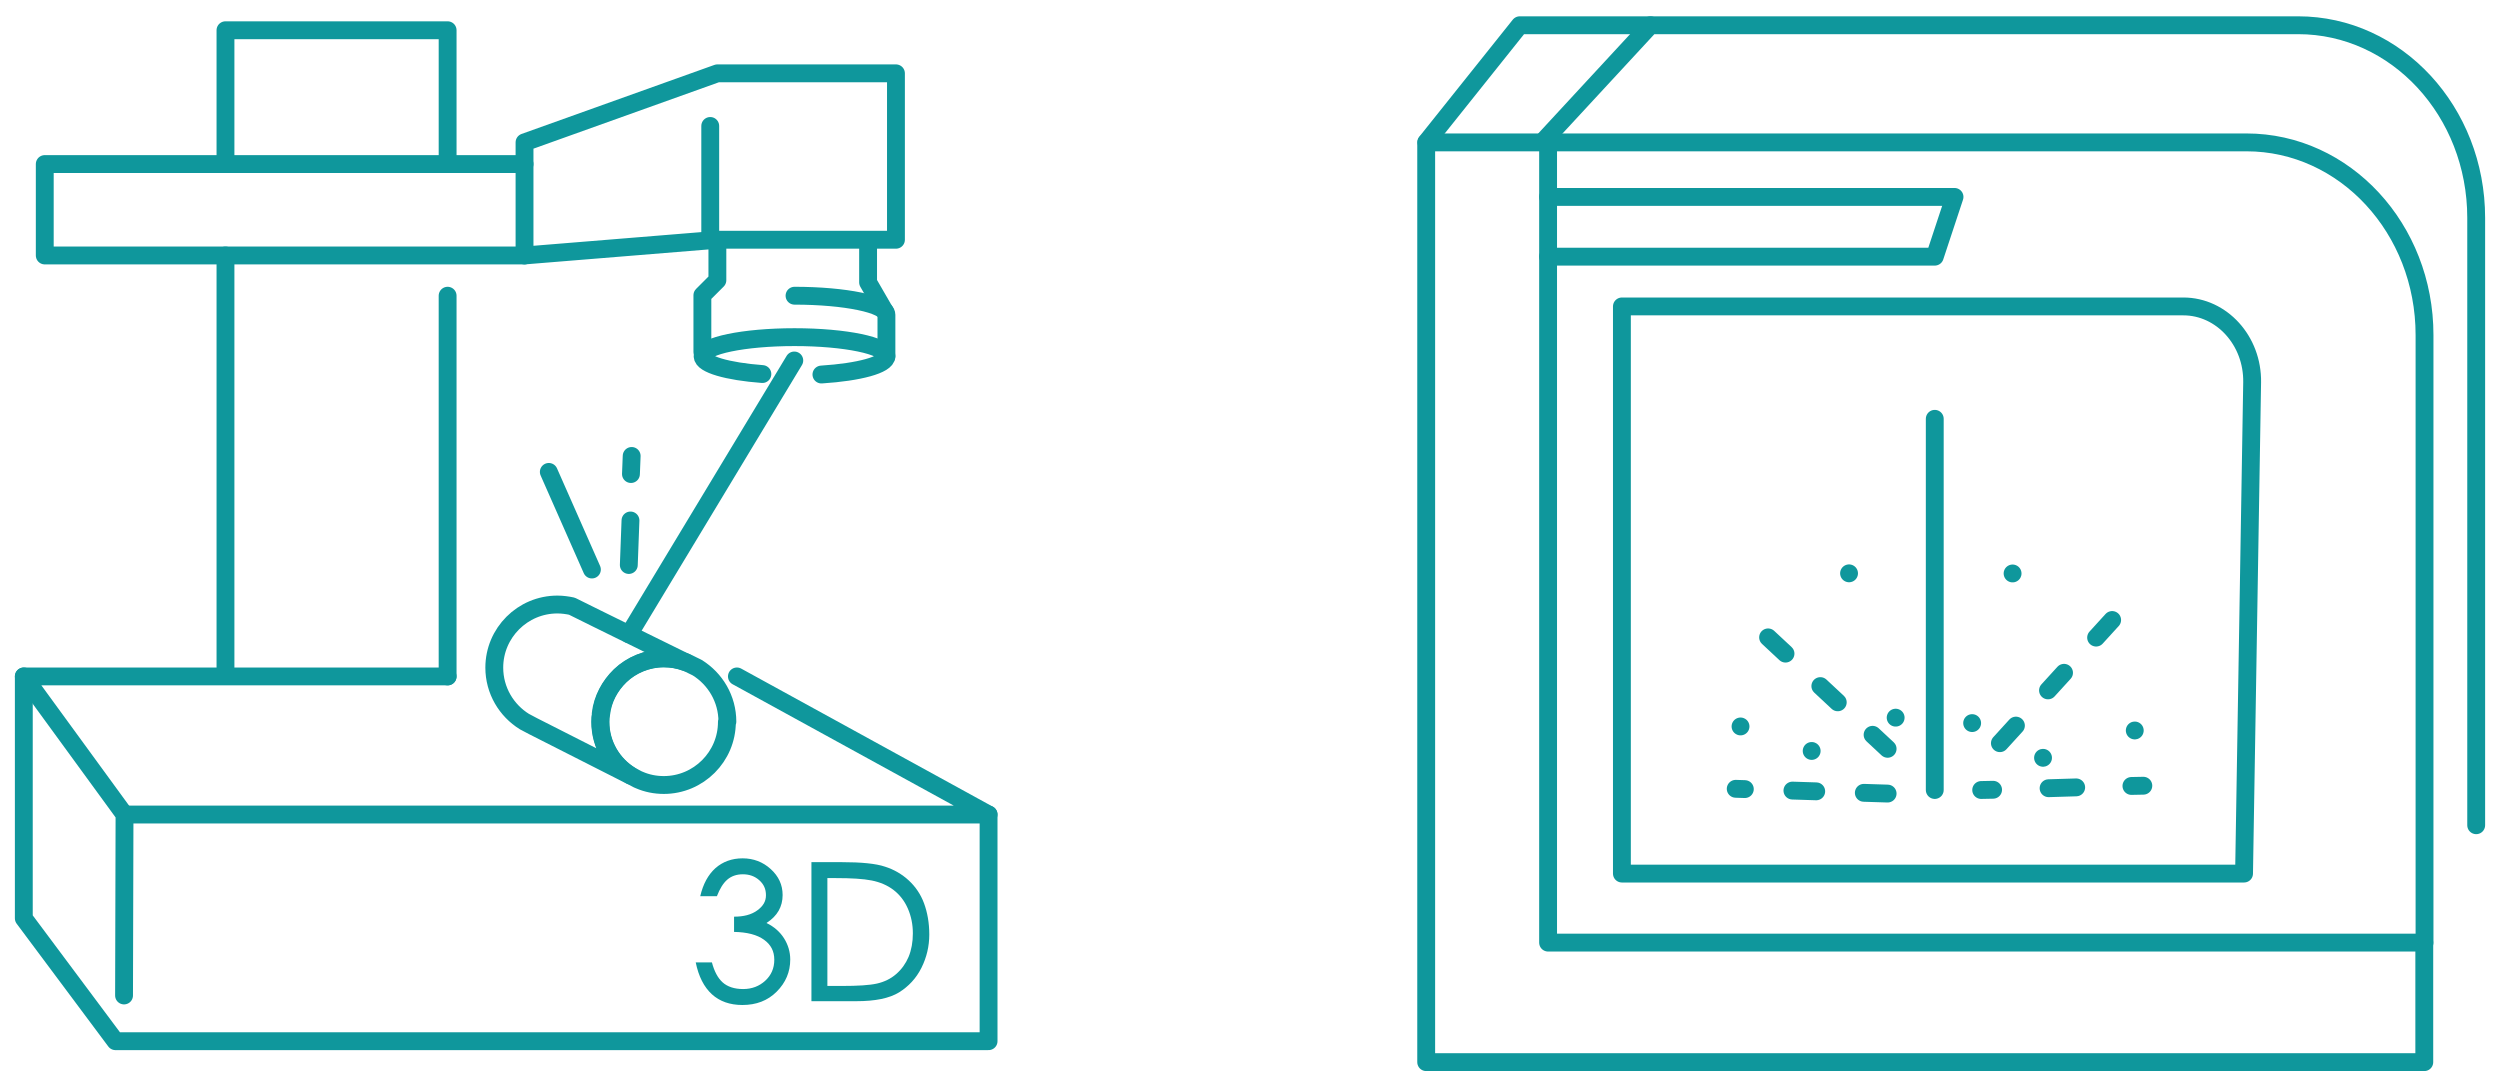 <?xml version="1.0" encoding="UTF-8"?>
<svg id="Warstwa_1" data-name="Warstwa 1" xmlns="http://www.w3.org/2000/svg" viewBox="0 0 105 45">
  <defs>
    <style>
      .cls-1 {
        stroke-dasharray: 0 6.37;
      }

      .cls-1, .cls-2, .cls-3, .cls-4, .cls-5, .cls-6, .cls-7 {
        fill: none;
        stroke: #0f979c;
        stroke-linecap: round;
        stroke-linejoin: round;
        stroke-width: .75px;
      }

      .cls-2 {
        stroke-dasharray: 0 4.02;
      }

      .cls-4 {
        stroke-dasharray: 0 3.16;
      }

      .cls-8 {
        fill: #0f979c;
        stroke-width: 0px;
      }

      .cls-5 {
        stroke-dasharray: 0 6.51;
      }

      .cls-6 {
        stroke-dasharray: 0 0 1 2;
      }

      .cls-7 {
        stroke-dasharray: 0 0 1.16 2.32;
      }
    </style>
  </defs>
  <g>
    <path class="cls-3" d="M65.02,5.85v33.74h36.81V14.07c0-4.47-3.35-8.09-7.48-8.09h-34.44"/>
    <path class="cls-3" d="M104,34.66V9.15c0-4.47-3.35-8.09-7.48-8.09h-27.2l-4.43,4.79"/>
    <path class="cls-3" d="M68.12,12.87v23.82h26.13l.34-20.63c.03-1.75-1.28-3.19-2.89-3.19h-23.57Z"/>
    <line class="cls-6" x1="79.28" y1="33.33" x2="72.9" y2="33.13"/>
    <g>
      <line class="cls-4" x1="76.09" y1="31.54" x2="73.1" y2="30.51"/>
      <line class="cls-1" x1="77.66" y1="24.08" x2="79.62" y2="30.15"/>
      <line class="cls-6" x1="74.26" y1="26.77" x2="79.28" y2="31.45"/>
    </g>
    <line class="cls-5" x1="82.83" y1="30.37" x2="84.53" y2="24.08"/>
    <line class="cls-2" x1="89.66" y1="30.68" x2="85.8" y2="31.83"/>
    <line class="cls-6" x1="88.71" y1="26.04" x2="83.99" y2="31.22"/>
    <g>
      <line class="cls-3" x1="90.02" y1="33" x2="89.52" y2="33.01"/>
      <line class="cls-7" x1="87.2" y1="33.07" x2="84.88" y2="33.14"/>
      <line class="cls-3" x1="83.71" y1="33.17" x2="83.21" y2="33.18"/>
    </g>
    <line class="cls-3" x1="81.26" y1="17.59" x2="81.26" y2="33.18"/>
    <polyline class="cls-3" points="69.32 1.06 63.83 1.06 59.9 5.98 59.9 44.61 101.82 44.61 101.82 39.59"/>
    <polyline class="cls-3" points="65.02 8.27 82.09 8.27 81.26 10.78 65.02 10.78"/>
  </g>
  <g>
    <polyline class="cls-3" points="18.8 28.41 1 28.41 5.23 34.21 5.21 41.81"/>
    <path class="cls-3" d="M34.5,15.73c1.58-.1,2.73-.41,2.73-.77,0-.44-1.73-.8-3.86-.8s-3.86.36-3.86.8c0,.34,1.04.64,2.51.75"/>
    <path class="cls-3" d="M37.23,14.96v-1.74c0-.44-1.73-.8-3.86-.8"/>
    <polyline class="cls-3" points="36.46 10.14 36.46 11.86 37.17 13.09"/>
    <path class="cls-3" d="M9.47,6.72V1.27h9.33v5.46"/>
    <path class="cls-3" d="M9.47,28.03V10.73"/>
    <line class="cls-3" x1="33.36" y1="15.14" x2="26.42" y2="26.64"/>
    <polyline class="cls-3" points="30.95 28.41 41.52 34.21 5.23 34.21"/>
    <polyline class="cls-3" points="1 28.41 1 38.57 4.85 43.73 41.52 43.73 41.52 34.21"/>
    <path class="cls-3" d="M29.5,14.78v-2.38l.63-.63v-1.7h7.5V3.08h-7.5l-8.1,2.9v4.75l8.1-.66"/>
    <line class="cls-3" x1="29.83" y1="5.29" x2="29.83" y2="10.07"/>
    <line class="cls-3" x1="18.8" y1="12.42" x2="18.8" y2="28.41"/>
    <line class="cls-3" x1="24.86" y1="23.92" x2="23.05" y2="19.82"/>
    <line class="cls-3" x1="26.41" y1="23.73" x2="26.48" y2="21.86"/>
    <line class="cls-3" x1="26.5" y1="19.91" x2="26.53" y2="19.15"/>
    <g>
      <path class="cls-8" d="M32.2,38.77c.31.15.56.37.73.64.17.27.26.57.26.89,0,.52-.19.97-.57,1.35-.38.38-.86.56-1.44.56-.52,0-.95-.15-1.28-.45-.33-.3-.56-.75-.68-1.34h.68c.1.38.25.66.45.84.2.18.49.28.86.28s.68-.12.93-.35c.25-.23.38-.52.38-.88s-.14-.63-.43-.84-.71-.32-1.26-.33v-.64c.4,0,.72-.08.97-.26s.37-.38.37-.64-.09-.46-.28-.63-.42-.25-.69-.25-.49.08-.66.23-.31.38-.43.69h-.7c.12-.51.33-.9.64-1.18.31-.27.69-.41,1.14-.41s.85.15,1.18.45c.33.3.5.66.5,1.09,0,.49-.22.88-.67,1.17Z"/>
      <path class="cls-8" d="M34.08,36.21h1.25c.84,0,1.46.06,1.84.19.38.12.72.32,1,.58.28.26.5.58.64.96s.22.82.22,1.31-.11.96-.33,1.4c-.22.44-.54.78-.94,1.03-.41.25-1,.37-1.79.37h-1.89v-5.86ZM34.74,41.41h.61c.68,0,1.17-.03,1.48-.1.31-.07.58-.2.81-.4s.4-.44.52-.72c.12-.29.18-.62.18-.99s-.07-.72-.21-1.04c-.14-.32-.34-.58-.6-.78-.26-.2-.57-.33-.92-.4-.35-.07-.86-.1-1.51-.1h-.35v4.53Z"/>
    </g>
    <g>
      <path class="cls-3" d="M30.53,30.32c0,1.46-1.19,2.65-2.65,2.65-.36,0-.71-.07-1.03-.21l-.07-.03-.28-.15c-.76-.46-1.28-1.3-1.28-2.26,0-.12,0-.22.03-.34.07-.62.37-1.18.81-1.6.47-.45,1.13-.73,1.83-.73.33,0,.65.06.94.17l.41.2.04.02c.76.47,1.27,1.31,1.27,2.27Z"/>
      <path class="cls-3" d="M25.24,29.98c-.02.12-.03.22-.03.34,0,.96.51,1.8,1.28,2.26l-4.06-2.06-.04-.02-.32-.17-.04-.02c-.76-.47-1.27-1.31-1.27-2.27,0-1.46,1.19-2.65,2.65-2.65.21,0,.42.03.61.07h0s1.05.52,1.05.52l3.74,1.84c-.29-.11-.61-.17-.94-.17-.7,0-1.36.28-1.83.73-.43.42-.74.98-.81,1.6Z"/>
    </g>
    <polyline class="cls-3" points="22.03 10.73 1.88 10.73 1.88 6.89 22.03 6.89"/>
  </g>
</svg>